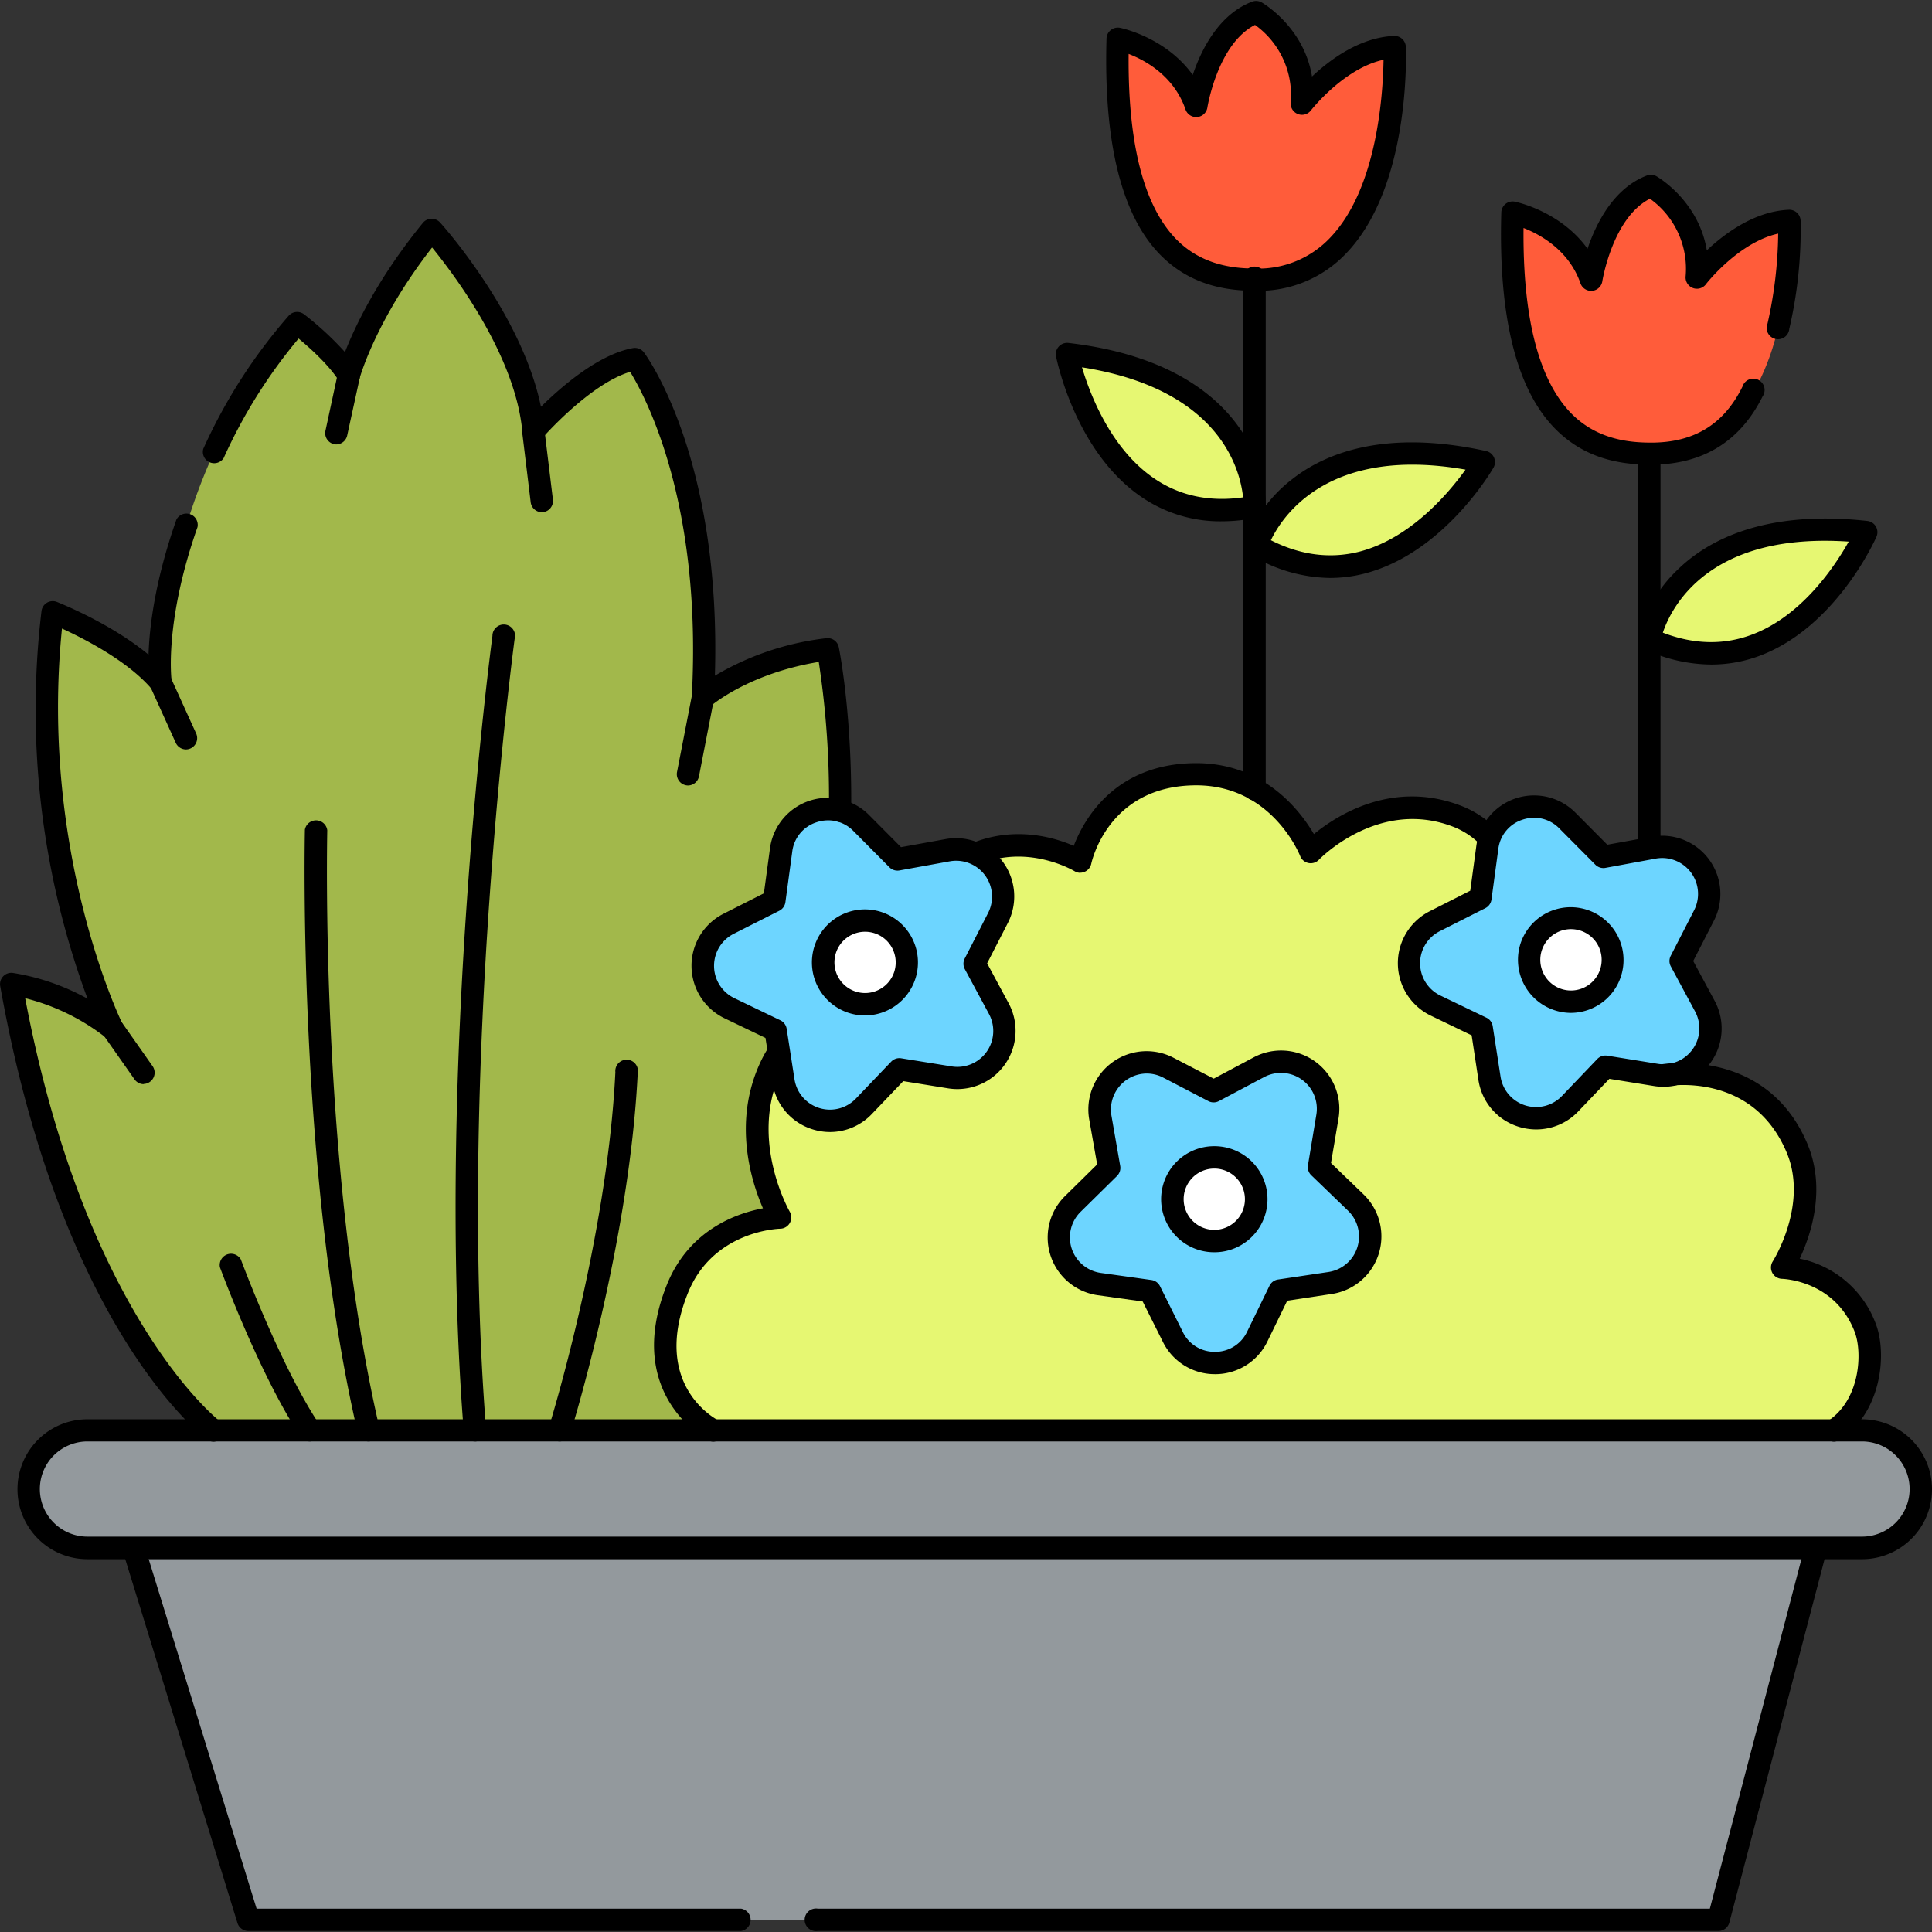 <svg id="Слой_1" height="512" viewBox="0 0 512 512" width="512" xmlns="http://www.w3.org/2000/svg" data-name="Слой 1"><rect x="0" y="0" width="512" height="512" fill="#333333" stroke="none"/><path d="m456.41 508.77h-389.65l-30.39-98.53h445.87z" fill="#93999d"/><rect fill="#93999d" height="31.15" rx="15.58" width="501.44" x="7.6" y="379.08"/><path d="m56.58 379.08s-37.58-28.22-53.58-118.32a59.31 59.31 0 0 1 26.81 11.79s-23.48-47.15-15.9-110.3c0 0 19.37 7.58 28.63 18.52 0 0-.84-53 36.21-95.15 0 0 9.47 7.16 13.68 13.89 0 0 4.56-17.26 22-38.59 0 0 24.7 27.51 26.95 53.33 0 0 14.6-16.84 26.95-19.09 0 0 21.33 28.63 18 89.82 0 0 11.23-10.1 33.12-12.91 0 0 9.24 45.29-3.42 98.14l20.26 52.31-32.56 56.57z" fill="#a2b84b"/><path d="m189.06 379.08s-20.46-10.29-9.54-37.48c7.44-18.52 27.23-18.95 27.23-18.95s-11.8-20.15-2.45-40c10.1-21.47 34.44-14.3 34.44-14.3s-6.87-21.41 10.88-36.56 36.69-3.43 36.69-3.43 4.72-23.06 30.59-23.16c22.31-.08 30.45 20.63 30.45 20.63s16.85-17.83 38.65-9.61c16.54 6.25 17 26.44 17 26.44s21.05-5.66 35.21 8.34c15.25 15.09 2.73 34.92 2.73 34.92s25.15-5.51 35.26 18.35c6.57 15.51-3.93 31.72-3.93 31.72s16 .28 22 16c2.67 7 1.35 20.77-8.28 27.1z" fill="#e6f772"/><path d="m237.78 227.76 13.34-2.42a12.47 12.47 0 0 1 13.32 18l-6.19 12.06 6.43 11.94a12.47 12.47 0 0 1 -13 18.22l-13.39-2.16-9.37 9.8a12.47 12.47 0 0 1 -21.34-6.7l-2.08-13.4-12.22-5.88a12.47 12.47 0 0 1 -.22-22.37l12.1-6.12 1.84-13.47a12.47 12.47 0 0 1 21.21-7.12z" fill="#6dd5ff"/><circle cx="229.2" cy="255.05" fill="#fff" r="11.09" transform="matrix(.3 -.954 .954 .3 -82.82 397.27)"/><path d="m321.65 289.2 12-6.37a12.47 12.47 0 0 1 18.17 13.05l-2.22 13.38 9.76 9.41a12.47 12.47 0 0 1 -6.8 21.31l-13.41 2-5.94 12.19a12.47 12.47 0 0 1 -22.37.12l-6.07-12.13-13.43-1.88a12.47 12.47 0 0 1 -7-21.24l9.66-9.52-2.36-13.35a12.47 12.47 0 0 1 18-13.24z" fill="#6dd5ff"/><circle cx="321.8" cy="317.81" fill="#fff" r="11.09" transform="matrix(1 -.005 .005 1 -1.68 1.71)"/><path d="m424.9 227.06 13.34-2.42a12.47 12.47 0 0 1 13.32 18l-6.19 12.06 6.43 11.94a12.47 12.47 0 0 1 -13 18.22l-13.39-2.16-9.37 9.8a12.47 12.47 0 0 1 -21.34-6.7l-2.08-13.4-12.22-5.88a12.47 12.47 0 0 1 -.22-22.37l12.1-6.12 1.82-13.44a12.47 12.47 0 0 1 21.21-7.12z" fill="#6dd5ff"/><circle cx="416.32" cy="254.36" fill="#fff" r="11.09" transform="matrix(.3 -.954 .954 .3 48.88 575.31)"/><g fill="#e6f772"><path d="m332.5 134.28s1.5-34.54-49.73-40.46c0 0 9.43 48.53 49.73 40.46z"/><path d="m333.05 144.51s9.85-33.14 60.19-22.08c0 .01-24.71 42.83-60.19 22.08z"/><path d="m437.12 169.39s6.23-34 57.47-28.42c0 .03-19.97 45.23-57.47 28.42z"/></g><path d="m332.93 74.11c-14.62 0-38.42-5.13-36.71-63.82 0 0 15.84 3.23 20.81 17.82 0 0 3.09-20 15.86-24.87 0 0 13.65 7.87 12.11 24.34 0 0 11.17-14.52 24.62-15.06-.01-.02 2.53 61.59-36.69 61.59z" fill="#ff5c3a"/><path d="m437.54 120.18c-14.62 0-38.42-5.13-36.71-63.82 0 0 15.84 3.23 20.81 17.82 0 0 3.09-20 15.86-24.87 0 0 13.65 7.87 12.11 24.34 0 0 11.17-14.52 24.62-15.06 0-.02 2.54 61.59-36.69 61.59z" fill="#ff5c3a"/><path d="m38.05 287.31a3 3 0 0 1 -2.43-1.31l-8.28-11.79a3 3 0 1 1 4.85-3.41l8.28 11.79a3 3 0 0 1 -2.42 4.67z"/><path d="m49.28 198.61a3 3 0 0 1 -2.7-1.74l-6.74-14.87a3 3 0 1 1 5.4-2.45l6.76 14.87a3 3 0 0 1 -2.7 4.19z"/><path d="m89.14 117.78a3 3 0 0 1 -2.9-3.59l3.3-15.3a3 3 0 0 1 5.8 1.25l-3.34 15.3a3 3 0 0 1 -2.86 2.34z"/><path d="m143.58 135.74a3 3 0 0 1 -2.94-2.61l-2.25-18.52a3 3 0 0 1 5.89-.71l2.25 18.52a3 3 0 0 1 -2.59 3.3z"/><path d="m182.32 208.16a3 3 0 0 1 -2.91-3.53l3.93-20.21a3 3 0 0 1 5.82 1.13l-3.93 20.21a3 3 0 0 1 -2.91 2.4z"/><path d="m82.12 382a3 3 0 0 1 -2.47-1.32c-10.6-15.82-20.93-43.66-21.37-44.84a3 3 0 0 1 5.56-2.05c.1.28 10.53 28.36 20.73 43.59a3 3 0 0 1 -2.45 4.62z"/><path d="m97.69 382a3 3 0 0 1 -2.89-2.29c-16.05-69-14-158.93-14-159.83a3 3 0 0 1 5.93.15c0 .89-2.06 90 13.82 158.34a3 3 0 0 1 -2.86 3.63z"/><path d="m125.9 382a3 3 0 0 1 -3-2.73c-7.66-96.19 7.44-209.6 7.6-210.73a3 3 0 1 1 5.88.8c-.15 1.13-15.17 113.92-7.56 209.47a3 3 0 0 1 -2.72 3.19z"/><path d="m148.31 382a3 3 0 0 1 -2.83-3.85c.15-.49 15.4-49.45 17.6-94a3 3 0 1 1 5.92.29c-2.24 45.33-17.71 95-17.86 95.48a3 3 0 0 1 -2.83 2.08z"/><path d="m332.5 212.1a3 3 0 0 1 -3-3v-135a3 3 0 1 1 5.93 0v135a3 3 0 0 1 -2.93 3z"/><path d="m437.12 227.61a3 3 0 0 1 -3-3v-104.43a3 3 0 0 1 5.93 0v104.46a3 3 0 0 1 -2.93 2.97z"/><path d="m196.38 511.74h-130.61a3 3 0 0 1 -2.83-2.09l-30.39-98.54a3 3 0 0 1 5.67-1.75l29.78 96.45h128.38a3 3 0 0 1 0 5.93z"/><path d="m455.42 511.74h-238.72a3 3 0 1 1 0-5.93h236.43l25.24-96.33a3 3 0 0 1 5.74 1.5l-25.82 98.54a3 3 0 0 1 -2.87 2.22z"/><path d="m493.46 413.2h-470.29a18.54 18.54 0 1 1 0-37.08h470.29a18.54 18.54 0 1 1 0 37.08zm-470.29-31.2a12.61 12.61 0 1 0 0 25.22h470.29a12.61 12.61 0 1 0 0-25.22z"/><path d="m222.6 217.83a3 3 0 0 1 -2.93-3 238.25 238.25 0 0 0 -2.69-39.41c-18.77 3.09-28.62 11.68-28.72 11.77a3 3 0 0 1 -4.94-2.37c2.83-51.34-12.16-79.52-16.33-86.28-10.8 3.27-23.24 17.5-23.37 17.66a3 3 0 0 1 -5.19-1.69c-1.74-20-17.87-41.5-23.92-48.92-14.96 19.21-19.17 34.53-19.21 34.68a3 3 0 0 1 -5.38.81c-2.69-4.31-7.86-8.93-10.79-11.36a137 137 0 0 0 -19.86 31.68 3 3 0 0 1 -5.4-2.45 142.28 142.28 0 0 1 22.65-35.29 3 3 0 0 1 4-.41 83 83 0 0 1 10.9 10.06c2.69-6.89 8.71-19.62 20.67-34.27a3 3 0 0 1 4.5-.11c1 1.06 21.74 24.44 26.77 48.87 5.47-5.4 15.29-13.9 24.38-15.55a3 3 0 0 1 2.91 1.15c.87 1.16 20.55 28.28 18.8 85.67a74.54 74.54 0 0 1 29.55-9.94 3 3 0 0 1 3.28 2.35c.15.72 3.57 17.81 3.29 43.41a3 3 0 0 1 -2.97 2.94z"/><path d="m56.58 382.05a3 3 0 0 1 -1.78-.59c-1.57-1.18-38.73-30-54.75-120.18a3 3 0 0 1 3.27-3.46 60.4 60.4 0 0 1 19.88 6.85 220.16 220.16 0 0 1 -12.2-102.77 3 3 0 0 1 4-2.41c.68.27 14.28 5.64 24.36 14 .23-7.3 1.68-19.55 7.39-35.8a3 3 0 0 1 5.59 2c-8.91 25.34-6.88 40.51-6.86 40.66a3 3 0 0 1 -5.2 2.34c-6.33-7.49-18-13.44-23.86-16.12-6 59.59 15.78 104.22 16 104.67a3 3 0 0 1 -4.5 3.64 57.32 57.32 0 0 0 -21.25-10.35c16.02 84.57 51.33 111.92 51.69 112.19a3 3 0 0 1 -1.78 5.34z"/><path d="m286.31 231.31a3 3 0 0 1 -1.55-.44c-.11-.07-12.08-7.23-25.07-1.87a3 3 0 0 1 -2.26-5.48c11.47-4.72 22-1.6 27.12.64 2.69-7 10.9-21.84 32.35-21.92h.1c17.89 0 27.46 12.42 31.2 18.81 6.1-5 20.77-14.4 38.78-7.59a26.29 26.29 0 0 1 9.88 6.56 3 3 0 0 1 -4.31 4.08 20.4 20.4 0 0 0 -7.67-5.09c-19.68-7.44-35.24 8.71-35.39 8.87a3 3 0 0 1 -4.92-1c-.3-.76-7.7-18.76-27.56-18.76h-.12c-23.06.09-27.52 20-27.7 20.8a3 3 0 0 1 -2.91 2.36z"/><path d="m486 382.05a3 3 0 0 1 -1.63-5.44c8.63-5.61 9.23-18.15 7.16-23.61-5.21-13.58-18.75-14.08-19.33-14.1a3 3 0 0 1 -2.42-4.58c.09-.15 9.55-15.11 3.69-28.94-9-21.32-31.08-17.67-32-17.51a3 3 0 0 1 -1.06-5.84c.27 0 27.62-4.72 38.53 21 5.14 12.15.88 24.42-2 30.53a27.31 27.31 0 0 1 20.17 17.28c3.06 8 1.47 23.49-9.42 30.64a3 3 0 0 1 -1.69.57z"/><path d="m189.05 382.05a3 3 0 0 1 -1.33-.32c-.23-.12-22.76-11.85-11-41.24 5.9-14.69 18.67-19 25.47-20.27-3.11-7.15-8.1-22.95-.62-38.84a33.85 33.85 0 0 1 2.33-4.17 3 3 0 0 1 5 3.26 28 28 0 0 0 -1.9 3.43c-8.59 18.24 2.21 37.07 2.32 37.26a3 3 0 0 1 -2.5 4.46c-.72 0-17.94.66-24.53 17.08-9.79 24.39 7.38 33.37 8.12 33.74a3 3 0 0 1 -1.33 5.61z"/><path d="m220 300a15.54 15.54 0 0 1 -4.67-.72 15.34 15.34 0 0 1 -10.63-12.36l-1.84-11.86-10.86-5.21a15.44 15.44 0 0 1 -.27-27.69l10.71-5.42 1.61-11.89a15.44 15.44 0 0 1 26.27-8.85l8.46 8.51 11.81-2.14a15.44 15.44 0 0 1 16.49 22.24l-5.48 10.68 5.69 10.57a15.44 15.44 0 0 1 -16.06 22.56l-11.85-1.91-8.29 8.67a15.34 15.34 0 0 1 -11.09 4.82zm-.53-82.6a9.75 9.75 0 0 0 -3.11.52 9.33 9.33 0 0 0 -6.4 7.74l-1.82 13.44a3 3 0 0 1 -1.6 2.25l-12.1 6.12a9.51 9.51 0 0 0 .17 17.05l12.22 5.88a3 3 0 0 1 1.64 2.22l2.08 13.4a9.51 9.51 0 0 0 16.27 5.11l9.37-9.8a3 3 0 0 1 2.62-.88l13.39 2.16a9.51 9.51 0 0 0 9.89-13.89l-6.43-11.94a3 3 0 0 1 0-2.76l6.19-12.06a9.51 9.51 0 0 0 -10.16-13.7l-13.34 2.42a3 3 0 0 1 -2.63-.83l-9.56-9.62a9.33 9.33 0 0 0 -6.71-2.83z"/><path d="m229.2 269.1a14.05 14.05 0 1 1 13.42-9.84 14.08 14.08 0 0 1 -13.42 9.84zm0-22.18a8.12 8.12 0 1 0 7.8 10.56 8.13 8.13 0 0 0 -7.76-10.56z"/><path d="m322 364.17a15.34 15.34 0 0 1 -13.81-8.53l-5.37-10.73-11.89-1.66a15.44 15.44 0 0 1 -8.72-26.25l8.55-8.42-2.09-11.82a15.44 15.44 0 0 1 22.33-16.44l10.65 5.53 10.59-5.64a15.44 15.44 0 0 1 22.49 16.16l-2 11.84 8.64 8.33a15.44 15.44 0 0 1 -8.37 26.37l-11.87 1.79-5.25 10.79a15.34 15.34 0 0 1 -13.8 8.68zm-18.12-79.68a9.56 9.56 0 0 0 -9.33 11.2l2.32 13.31a3 3 0 0 1 -.84 2.63l-9.66 9.52a9.51 9.51 0 0 0 5.36 16.19l13.43 1.88a3 3 0 0 1 2.24 1.61l6.06 12.17a9.33 9.33 0 0 0 8.5 5.25h.04a9.33 9.33 0 0 0 8.5-5.34l5.94-12.19a3 3 0 0 1 2.22-1.63l13.41-2a9.51 9.51 0 0 0 5.18-16.24l-9.76-9.41a3 3 0 0 1 -.87-2.62l2.22-13.38a9.51 9.51 0 0 0 -13.84-10l-12 6.37a3 3 0 0 1 -2.76 0l-12-6.25a9.56 9.56 0 0 0 -4.41-1.07z"/><path d="m321.8 331.86a14.05 14.05 0 0 1 -.07-28.11h.08a14.05 14.05 0 0 1 .07 28.11zm0-22.18a8.12 8.12 0 0 0 0 16.24 8.12 8.12 0 0 0 0-16.24z"/><path d="m407.1 299.31a15.57 15.57 0 0 1 -4.67-.72 15.34 15.34 0 0 1 -10.63-12.36l-1.8-11.86-10.81-5.21a15.44 15.44 0 0 1 -.27-27.69l10.71-5.42 1.61-11.89a15.44 15.44 0 0 1 26.25-8.81l8.46 8.51 11.81-2.14a15.44 15.44 0 0 1 16.44 22.28l-5.48 10.68 5.69 10.57a15.44 15.44 0 0 1 -16.06 22.56l-11.85-1.91-8.29 8.68a15.34 15.34 0 0 1 -11.11 4.73zm-.53-82.6a9.75 9.75 0 0 0 -3.11.52 9.33 9.33 0 0 0 -6.39 7.74l-1.82 13.44a3 3 0 0 1 -1.6 2.25l-12.1 6.12a9.51 9.51 0 0 0 .17 17.05l12.22 5.88a3 3 0 0 1 1.64 2.22l2.08 13.4a9.51 9.51 0 0 0 16.27 5.11l9.37-9.8a3 3 0 0 1 2.62-.88l13.39 2.16a9.51 9.51 0 0 0 9.88-13.92l-6.43-11.94a3 3 0 0 1 0-2.76l6.19-12.06a9.51 9.51 0 0 0 -10.16-13.7l-13.36 2.46a3 3 0 0 1 -2.63-.83l-9.56-9.62a9.33 9.33 0 0 0 -6.67-2.84z"/><path d="m416.34 268.42a14.07 14.07 0 0 1 -13.42-18.27 14 14 0 1 1 13.42 18.27zm0-22.19a8.13 8.13 0 1 0 2.44.38 8.08 8.08 0 0 0 -2.47-.38z"/><path d="m323.74 138.15a36.87 36.87 0 0 1 -21-6.28c-17.74-11.92-22.68-36.45-22.89-37.48a3 3 0 0 1 3.25-3.51c27.6 3.19 40.37 14.7 46.22 23.79a36.69 36.69 0 0 1 6.14 19.74 3 3 0 0 1 -2.38 2.78 47.53 47.53 0 0 1 -9.34.96zm-37-40.8c2.12 7.13 7.69 21.8 19.38 29.61 6.68 4.47 14.52 6.1 23.31 4.84-.75-7.24-6.06-28.7-42.69-34.45z"/><path d="m352.46 153.16a41.17 41.17 0 0 1 -20.91-6.08 3 3 0 0 1 -1.35-3.4 36.7 36.7 0 0 1 12.23-16.68c8.49-6.69 24.31-13.42 51.44-7.46a3 3 0 0 1 1.93 4.38c-.53.92-13.18 22.5-33.88 28a36.79 36.79 0 0 1 -9.46 1.24zm-15.67-10c7.9 4 15.82 5 23.59 3 13.59-3.59 23.63-15.64 28-21.7-36.23-6.37-48.47 12.2-51.59 18.72z"/><path d="m453.45 176.11a42.75 42.75 0 0 1 -17.55-4 3 3 0 0 1 -1.7-3.24 36.7 36.7 0 0 1 10.36-17.87c7.72-7.57 22.72-16 50.35-12.94a3 3 0 0 1 2.39 4.15c-.43 1-10.69 23.78-30.68 31.47a36.46 36.46 0 0 1 -13.17 2.43zm-12.78-8.45c8.3 3.18 16.29 3.33 23.8.45 13.12-5 21.82-18.09 25.46-24.58-37-2.53-46.93 17.23-49.26 24.13z"/><path d="m332.92 77.07c-6.94 0-17.14-1-25.57-9.68-10.16-10.46-14.91-29.71-14.11-57.2a3 3 0 0 1 3.56-2.82c.59.12 12.19 2.6 19.29 12.48 2.3-6.8 6.95-16.07 15.74-19.41a3 3 0 0 1 2.53.2c.53.31 11.19 6.61 13.34 19.63 4.86-4.57 12.76-10.39 21.78-10.75a3 3 0 0 1 3.08 2.84c.06 1.5 1.32 36.92-15.78 54.75a31.85 31.85 0 0 1 -23.86 9.96zm-33.82-62.78c-.23 23.71 4 40.18 12.51 49 6.86 7.06 15.45 7.88 21.31 7.88a26.12 26.12 0 0 0 19.58-8.17c12.55-13.07 14-38.24 14.16-47.17-10.58 2.29-19.23 13.39-19.32 13.51a3 3 0 0 1 -5.3-2.09 22.83 22.83 0 0 0 -9.45-20.65c-9.93 5.07-12.61 21.78-12.64 22a3 3 0 0 1 -5.74.51c-3-8.88-10.61-13.11-15.11-14.82z"/><path d="m437.54 123.14c-6.94 0-17.14-1-25.57-9.68-10.16-10.46-14.91-29.71-14.11-57.2a3 3 0 0 1 3.56-2.82c.59.12 12.19 2.6 19.29 12.48 2.3-6.8 6.95-16.07 15.74-19.41a3 3 0 0 1 2.53.2c.53.31 11.19 6.61 13.34 19.63 4.86-4.57 12.76-10.39 21.78-10.75a3 3 0 0 1 3.08 2.84 116.5 116.5 0 0 1 -3 28.73 3 3 0 1 1 -5.77-1.38 112.72 112.72 0 0 0 2.83-23.87c-10.54 2.31-19.19 13.41-19.24 13.53a3 3 0 0 1 -5.3-2.09 22.83 22.83 0 0 0 -9.45-20.69c-9.93 5.07-12.61 21.78-12.64 22a3 3 0 0 1 -5.74.51c-3-8.77-10.61-13-15.12-14.75-.23 23.71 4 40.17 12.51 49 6.86 7.06 15.45 7.88 21.31 7.88 11.39 0 19.31-4.86 24.21-14.86a3 3 0 1 1 5.33 2.61c-5.94 11.95-15.88 18.09-29.57 18.09z"/></svg>